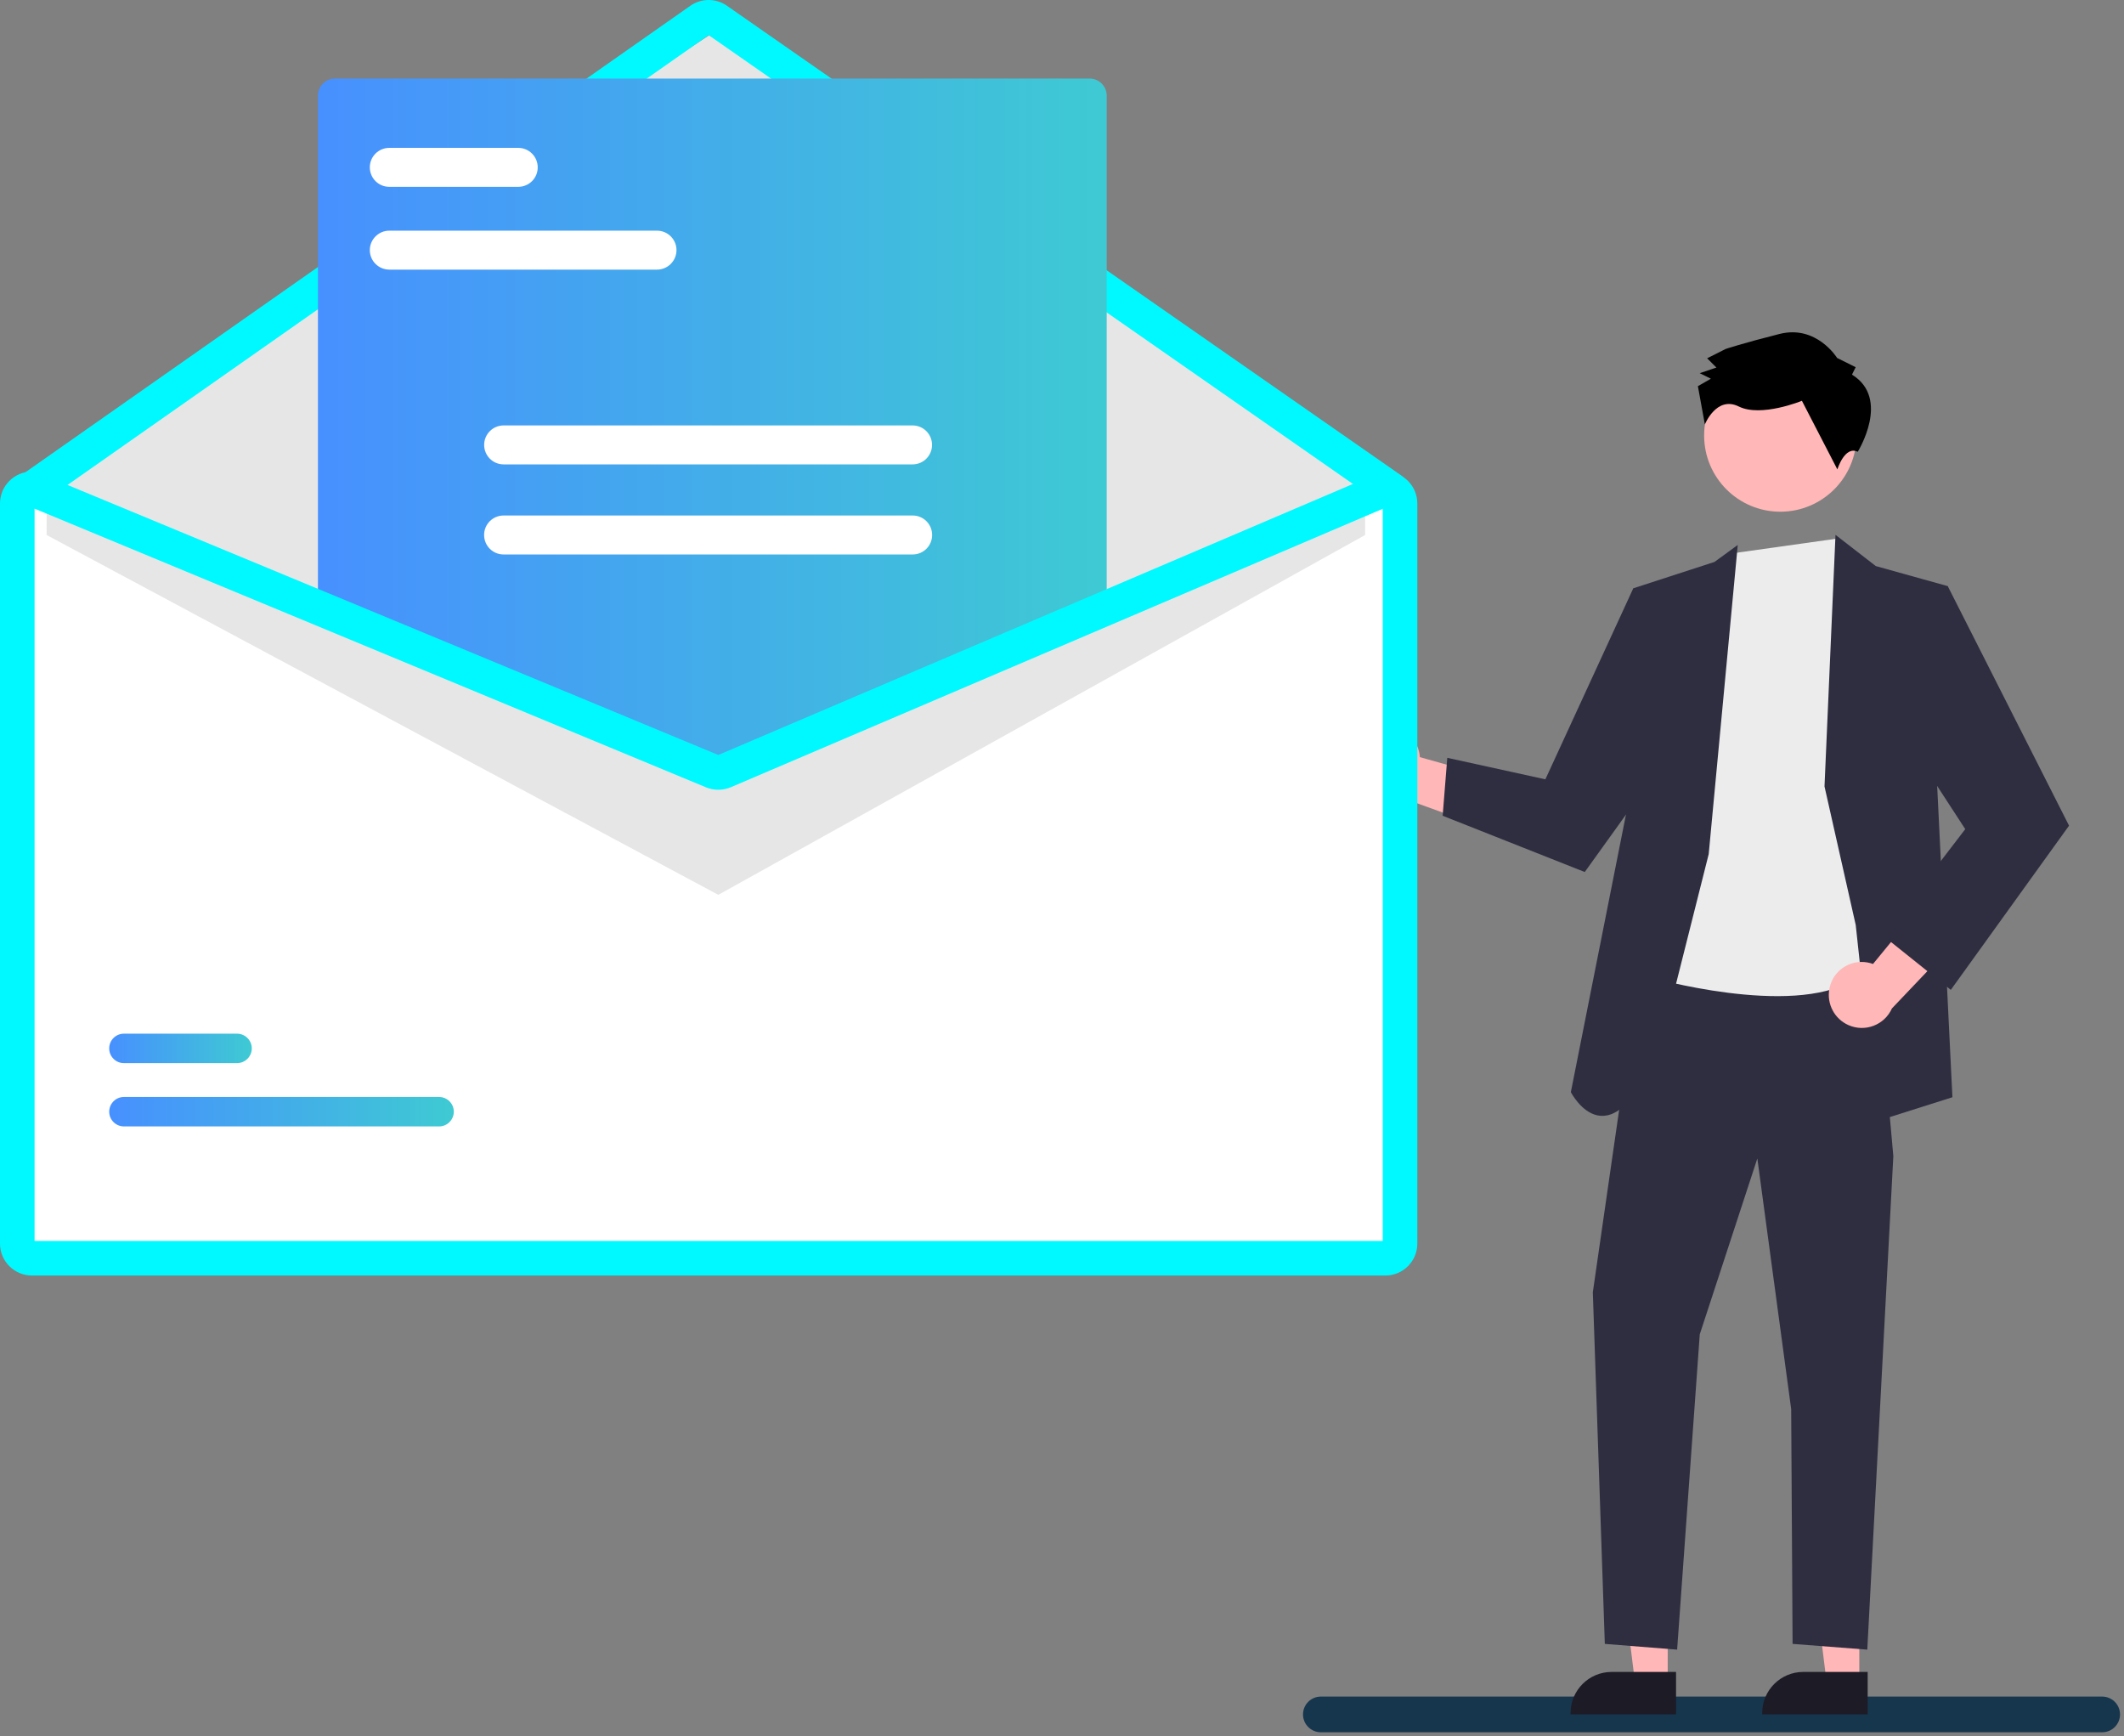 <svg width="487" height="398" viewBox="0 0 487 398" fill="none" xmlns="http://www.w3.org/2000/svg">
<rect x="0" y="0" width="487" height="398" fill="#808080" stroke="none"/>
<path d="M302.85 397.12C300.6 397.12 298.76 395.29 298.76 393.03C298.76 390.78 300.59 388.94 302.85 388.94H482C484.25 388.94 486.09 390.77 486.09 393.03C486.09 395.28 484.26 397.12 482 397.12H302.85Z" fill="#16364D"/>
<path d="M316.28 166.71C320.32 165.74 324.38 168.22 325.35 172.26C325.45 172.69 325.52 173.13 325.55 173.57L351.27 180.8L340.77 189.89L317.95 181.63C313.77 181.6 310.41 178.2 310.44 174.02C310.46 170.53 312.87 167.5 316.28 166.71Z" fill="#FFB7B7"/>
<path d="M382.38 385.74H374.88L371.31 356.82H382.38V385.74Z" fill="#FFB7B7"/>
<path d="M384.29 393.01H360.11V392.7C360.11 387.5 364.32 383.29 369.52 383.29H384.29V393.01Z" fill="#1C1B26"/>
<path d="M426.31 385.74H418.82L415.25 356.82H426.31V385.74Z" fill="#FFB7B7"/>
<path d="M428.23 393.01H404.05V392.7C404.05 387.5 408.26 383.29 413.46 383.29H428.23V393.01Z" fill="#1C1B26"/>
<path d="M376.25 219.75L365.21 296.25L367.96 376.86L384.54 378.18L389.73 305.89L402.93 265.58L410.69 323.04L411.01 376.86L428.14 378.18L434.11 265.04L429.72 215.83L376.25 219.75Z" fill="#2F2E41"/>
<path d="M408.2 117.31C417.848 117.31 425.67 109.488 425.67 99.84C425.67 90.192 417.848 82.37 408.2 82.37C398.552 82.37 390.73 90.192 390.73 99.84C390.73 109.488 398.552 117.31 408.2 117.31Z" fill="#FFB7B7"/>
<path d="M397.43 126.82L378.14 224C378.14 224 410.62 233.32 424.84 224.72C439.07 216.12 432.69 189.55 432.69 189.55L430.08 144.35L425.26 132.92L421.17 123.48L397.43 126.82Z" fill="#ECECEC"/>
<path d="M391.78 195.8L398.44 124.93L393.11 128.82L374.48 134.87L373.2 184.76L360.17 250.37C360.17 250.37 369.49 268.55 381.03 238.47L391.78 195.8Z" fill="#2F2E41"/>
<path d="M383.45 142.34L374.48 134.88L354.33 178.66L331.84 173.73L330.78 187.01L363.36 199.91L385.57 168.99L383.45 142.34Z" fill="#2F2E41"/>
<path d="M418.33 180.29L420.85 122.61L430.09 129.77L446.59 134.37L444.17 180.29L447.66 251.54L430.35 257.02L425.49 212.06L418.33 180.29Z" fill="#2F2E41"/>
<path d="M419.44 226.72C420.17 222.63 424.08 219.91 428.17 220.64C428.61 220.72 429.03 220.83 429.45 220.99L446.41 200.34L450.52 213.6L433.79 231.18C432.09 234.99 427.62 236.7 423.81 235C420.61 233.58 418.81 230.15 419.44 226.72Z" fill="#FFB7B7"/>
<path d="M435.54 140.77L446.59 134.37L474.4 189.28L447.29 226.93L431.83 214.56L450.6 190.08L433.49 163.78L435.54 140.77Z" fill="#2F2E41"/>
<path d="M424.63 85.88L425.48 84.18L421.22 82.06C421.22 82.06 416.52 74.41 408.01 76.56C399.5 78.71 395.67 80 395.67 80L391.42 82.14L393.55 84.26L389.72 85.55L392.28 86.82L389.3 88.53L390.9 97.3C390.9 97.3 393.56 90.65 398.68 93.19C403.79 95.73 413.15 91.88 413.15 91.88L421.28 107.61C421.28 107.61 422.96 102.1 425.95 103.57C425.95 103.55 433.58 91.39 424.63 85.88Z" fill="black"/>
<path d="M318.49 111.51H318.38L254.3 138.87L166.63 176.31C165.94 176.6 165.16 176.61 164.46 176.32L74.01 138.79L8.36 111.55L8.26 111.51H8.15C5.99 111.51 4.25 113.26 4.24 115.42V285.1C4.24 287.26 5.99 289 8.15 289.01H318.49C320.65 289.01 322.39 287.26 322.4 285.1V115.42C322.4 113.26 320.65 111.51 318.49 111.51Z" fill="white"/>
<path d="M10.69 122.65V108.1L162.64 8.05L313 108.1V122.65L164.7 205.14L10.69 122.65Z" fill="#E6E6E6"/>
<path d="M100.67 258.23H28.42C26.56 258.23 25.04 256.72 25.04 254.86C25.04 253 26.55 251.48 28.41 251.48H100.67C102.53 251.48 104.05 252.99 104.05 254.85C104.05 256.72 102.54 258.23 100.67 258.23Z" fill="url(#paint0_linear_95_1358)"/>
<path d="M54.34 243.72H28.42C26.56 243.73 25.04 242.22 25.04 240.35C25.03 238.49 26.54 236.97 28.41 236.97H28.42H54.35C56.21 236.97 57.73 238.48 57.73 240.34C57.73 242.2 56.22 243.71 54.36 243.72H54.34Z" fill="url(#paint1_linear_95_1358)"/>
<path d="M7.31 116.03C6.02 116.03 4.81 115.4 4.06 114.34C2.8 112.55 3.24 110.07 5.03 108.82L158.29 1.32C159.53 0.45 160.98 0 162.49 0C163.99 0 165.43 0.45 166.66 1.31L321.03 108.82C322.82 110.07 323.27 112.55 322.02 114.34C321.28 115.4 320.06 116.04 318.77 116.04C317.96 116.04 317.17 115.79 316.5 115.33L162.49 8.06L9.59 115.31C8.92 115.78 8.13 116.03 7.31 116.03Z" fill="#00F9FF"/>
<path d="M164.7 176.81C164.15 176.81 163.61 176.7 163.1 176.5L72.9 139.08V21.92C72.9 19.76 74.65 18.02 76.81 18.01H249.84C252 18.01 253.74 19.76 253.75 21.92V139.15L253.58 139.22L166.35 176.47C165.82 176.7 165.26 176.81 164.7 176.81Z" fill="url(#paint2_linear_95_1358)"/>
<path d="M150.65 61.81H89.25C86.78 61.8 84.79 59.8 84.79 57.34C84.8 54.88 86.79 52.89 89.25 52.88H150.65C153.12 52.89 155.11 54.89 155.11 57.35C155.1 59.81 153.11 61.8 150.65 61.81Z" fill="white"/>
<path d="M118.84 42.83H89.25C86.78 42.83 84.79 40.83 84.79 38.36C84.79 35.9 86.79 33.9 89.25 33.9H118.83C121.3 33.9 123.29 35.9 123.29 38.37C123.3 40.83 121.3 42.82 118.84 42.83Z" fill="white"/>
<path d="M209.24 106.46H115.47C113 106.46 111.01 104.46 111.01 101.99C111.01 99.53 113.01 97.53 115.47 97.53H209.24C211.71 97.53 213.7 99.53 213.7 102C213.7 104.46 211.71 106.46 209.24 106.46Z" fill="white"/>
<path d="M209.24 127.11H115.47C113 127.12 111 125.12 111 122.65C110.99 120.18 112.99 118.18 115.46 118.18C115.47 118.18 115.47 118.18 115.48 118.18H209.25C211.72 118.17 213.72 120.17 213.72 122.64C213.73 125.11 211.73 127.11 209.26 127.11C209.26 127.11 209.25 127.11 209.24 127.11Z" fill="white"/>
<path d="M7.31 292.41C3.28 292.41 0 289.13 0 285.1V115.42C0 111.39 3.28 108.11 7.31 108.11H8.15L8.87 108.43L164.7 173.08L316.85 108.11H317.66C321.69 108.11 324.97 111.39 324.97 115.42V285.1C324.97 289.13 321.69 292.41 317.66 292.41H7.31ZM317.04 284.49V116.64L167.57 180.47C166.64 180.86 165.68 181.05 164.69 181.05C163.73 181.05 162.8 180.87 161.91 180.51L7.93 116.61V284.48H317.04V284.49Z" fill="#00F9FF"/>
<defs>
<linearGradient id="paint0_linear_95_1358" x1="25.04" y1="254.859" x2="104.051" y2="254.859" gradientUnits="userSpaceOnUse">
<stop stop-color="#4790FF"/>
<stop offset="1" stop-color="#3ECAD3"/>
</linearGradient>
<linearGradient id="paint1_linear_95_1358" x1="25.036" y1="240.347" x2="57.718" y2="240.347" gradientUnits="userSpaceOnUse">
<stop stop-color="#4790FF"/>
<stop offset="1" stop-color="#3ECAD3"/>
</linearGradient>
<linearGradient id="paint2_linear_95_1358" x1="72.898" y1="97.412" x2="253.747" y2="97.412" gradientUnits="userSpaceOnUse">
<stop stop-color="#4790FF"/>
<stop offset="1" stop-color="#3ECAD3"/>
</linearGradient>
</defs>
</svg>
